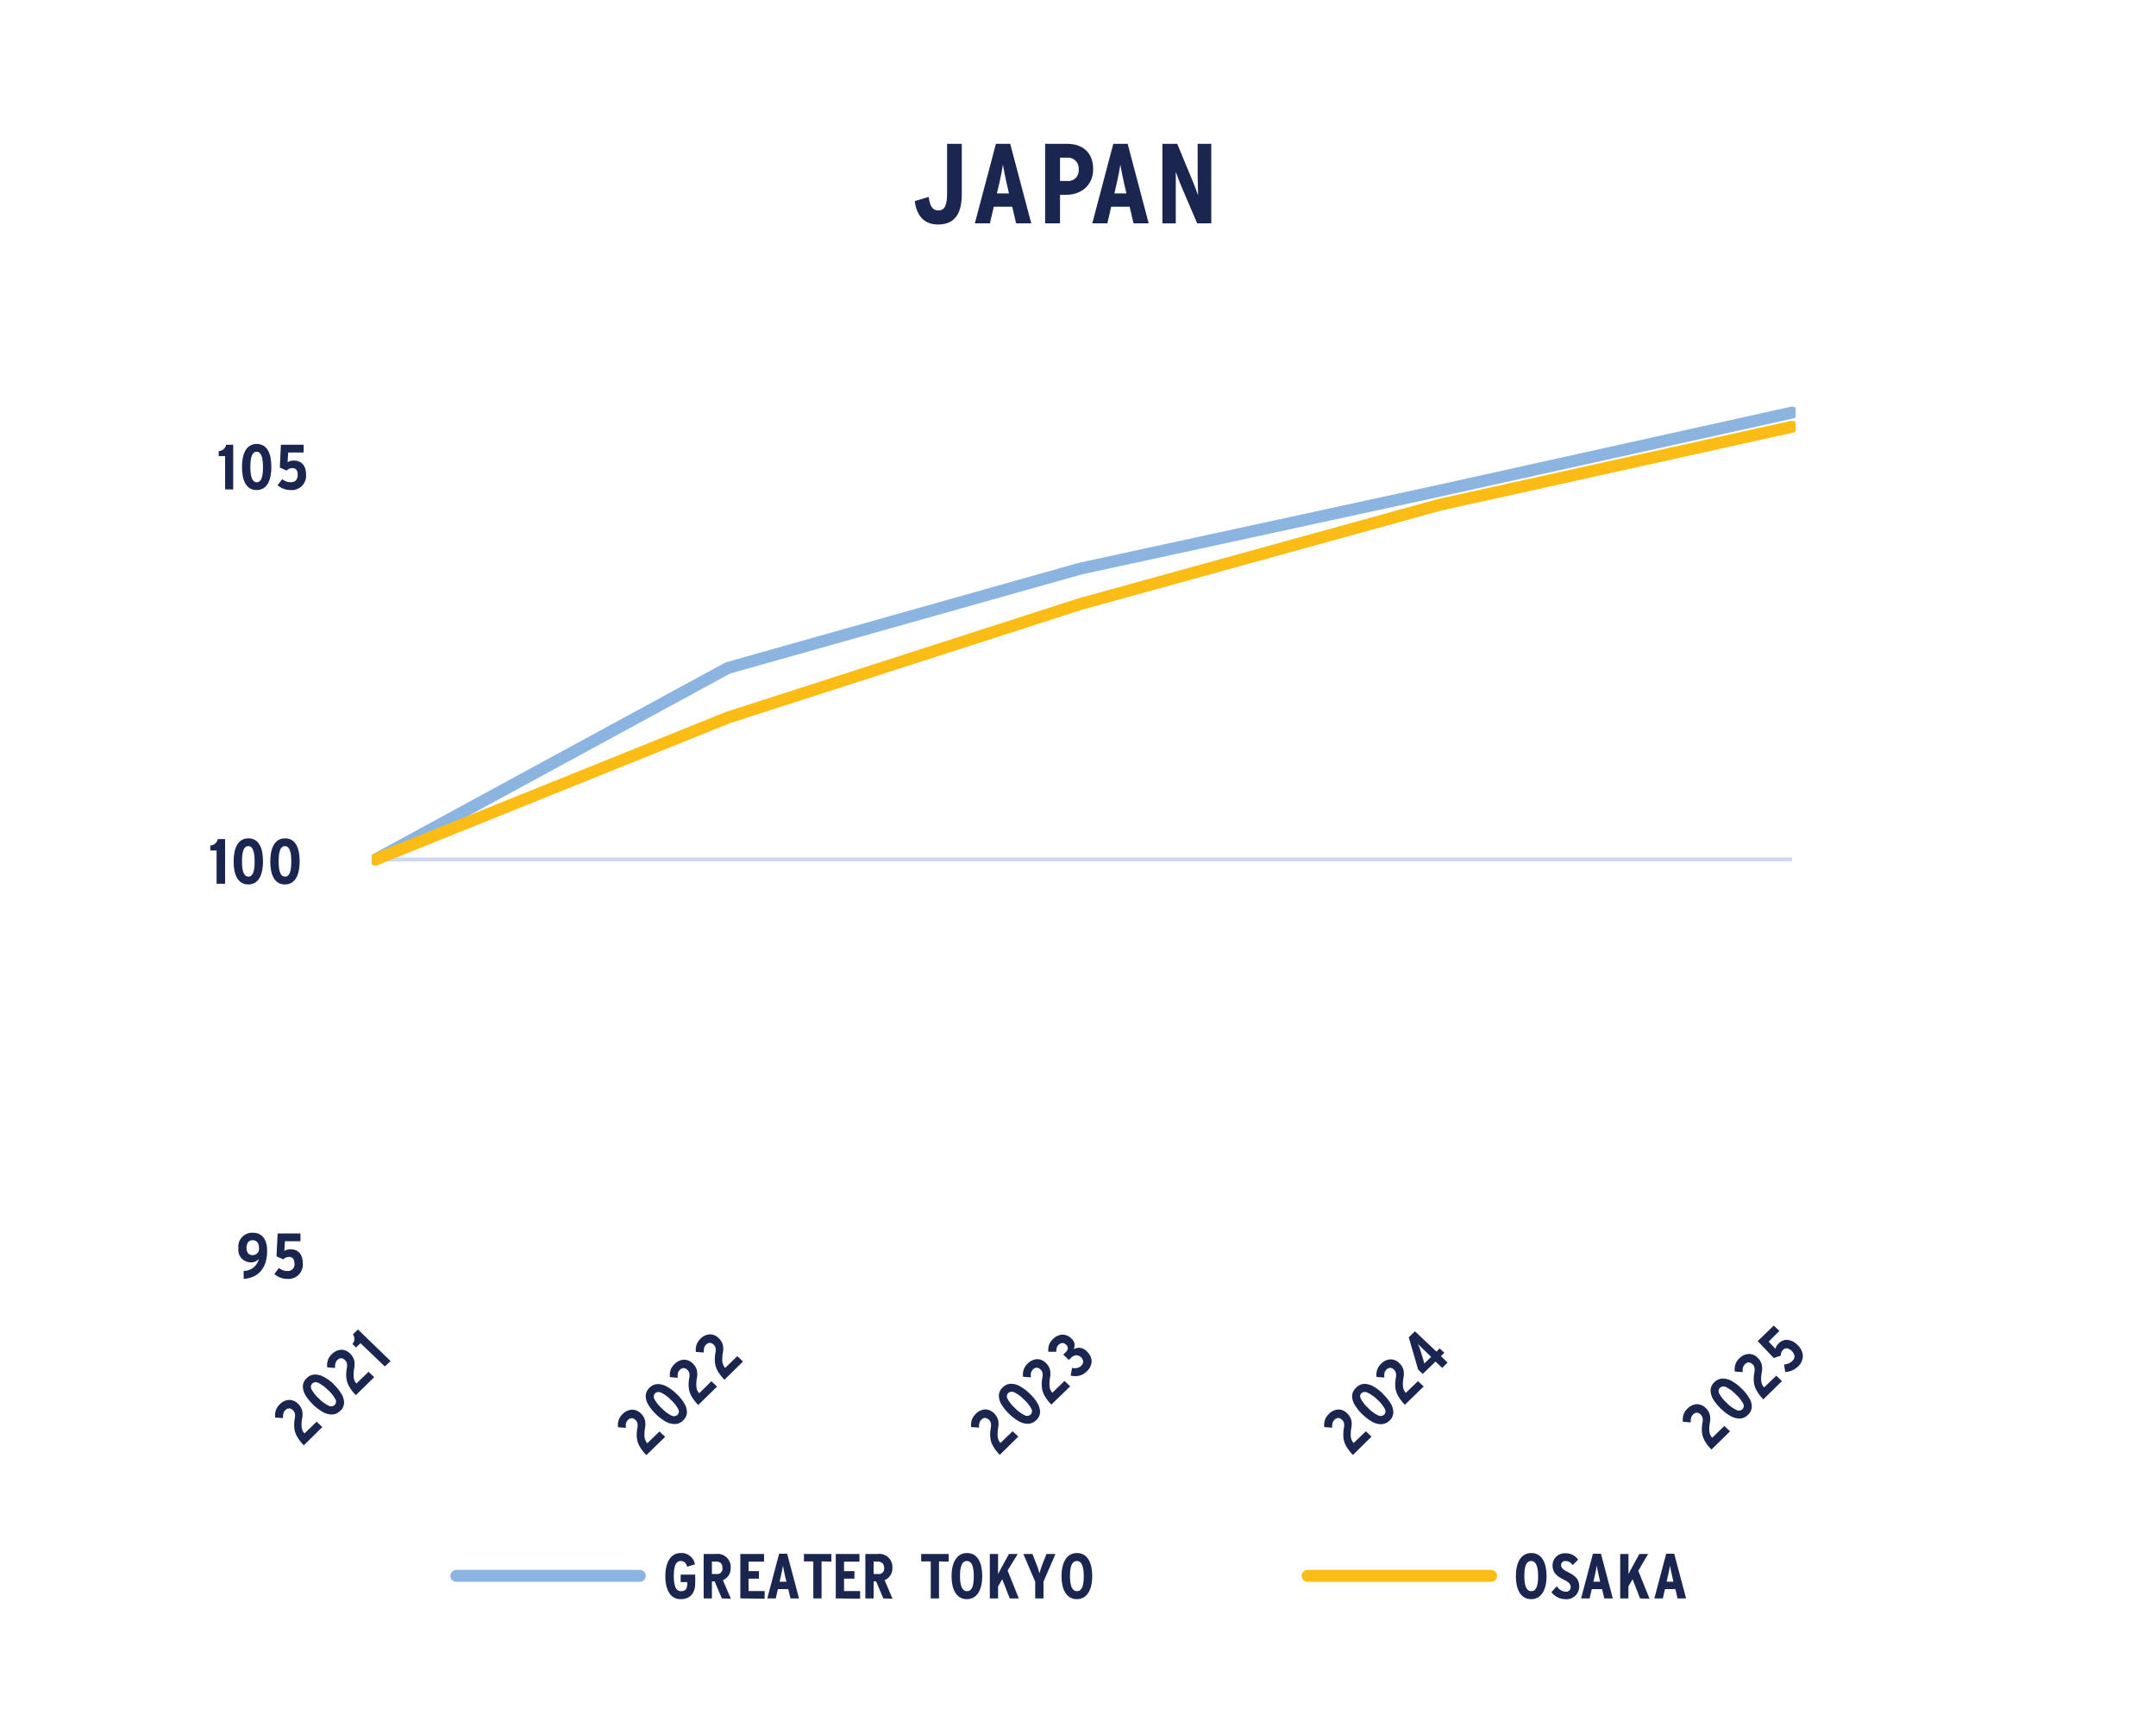 <?xml version="1.0" encoding="UTF-8"?>
<svg xmlns="http://www.w3.org/2000/svg" xmlns:xlink="http://www.w3.org/1999/xlink" id="Layer_1" data-name="Layer 1" viewBox="0 0 402.27 320.09">
  <defs>
    <style>.cls-1,.cls-2,.cls-3,.cls-5,.cls-7,.cls-8{fill:none;}.cls-1{clip-rule:evenodd;}.cls-2{fill-rule:evenodd;}.cls-4{clip-path:url(#clip-path);}.cls-5{stroke:#d1d8ee;stroke-width:0.74px;}.cls-5,.cls-7,.cls-8{stroke-linejoin:round;}.cls-6{clip-path:url(#clip-path-2);}.cls-7{stroke:#8bb4e0;}.cls-7,.cls-8{stroke-linecap:round;stroke-width:2.23px;}.cls-8{stroke:#fbbd15;}.cls-9{clip-path:url(#clip-path-5);}.cls-10{fill:#1a2650;}.cls-11{clip-path:url(#clip-path-10);}.cls-12{clip-path:url(#clip-path-11);}.cls-13{clip-path:url(#clip-path-12);}.cls-14{clip-path:url(#clip-path-13);}.cls-15{clip-path:url(#clip-path-14);}.cls-16{clip-path:url(#clip-path-16);}.cls-17{clip-path:url(#clip-path-17);}.cls-18{clip-path:url(#clip-path-19);}.cls-19{clip-path:url(#clip-path-20);}.cls-20{clip-path:url(#clip-path-21);}.cls-21{clip-path:url(#clip-path-22);}</style>
    <clipPath id="clip-path">
      <polygon class="cls-1" points="35.17 306.65 363.78 306.65 363.78 37.95 35.17 37.95 35.17 306.65 35.17 306.65"></polygon>
    </clipPath>
    <clipPath id="clip-path-2">
      <polygon class="cls-1" points="69.4 235.17 335.03 235.17 335.03 72.36 69.4 72.36 69.4 235.17 69.4 235.17"></polygon>
    </clipPath>
    <clipPath id="clip-path-5">
      <rect class="cls-3" x="35.17" y="37.95" width="328.62" height="268.7"></rect>
    </clipPath>
    <clipPath id="clip-path-10">
      <polygon class="cls-1" points="35.17 306.65 127.5 306.65 127.5 194.12 35.17 194.12 35.17 306.65 35.17 306.65"></polygon>
    </clipPath>
    <clipPath id="clip-path-11">
      <polygon class="cls-1" points="54.81 306.65 198.93 306.65 198.93 188.74 54.81 188.74 54.81 306.65 54.81 306.65"></polygon>
    </clipPath>
    <clipPath id="clip-path-12">
      <polygon class="cls-1" points="121.12 306.65 264.47 306.65 264.47 189.06 121.12 189.06 121.12 306.65 121.12 306.65"></polygon>
    </clipPath>
    <clipPath id="clip-path-13">
      <polygon class="cls-1" points="186.92 306.65 330.4 306.65 330.4 189 186.92 189 186.92 306.65 186.92 306.65"></polygon>
    </clipPath>
    <clipPath id="clip-path-14">
      <polygon class="cls-1" points="253.25 306.65 363.78 306.65 363.78 189.34 253.25 189.34 253.25 306.65 253.25 306.65"></polygon>
    </clipPath>
    <clipPath id="clip-path-16">
      <polygon class="cls-1" points="35.17 306.65 363.78 306.65 363.78 280.18 35.17 280.18 35.17 306.65 35.17 306.65"></polygon>
    </clipPath>
    <clipPath id="clip-path-17">
      <rect class="cls-3" x="35.17" y="280.18" width="328.62" height="26.47"></rect>
    </clipPath>
    <clipPath id="clip-path-19">
      <polygon class="cls-1" points="181.68 306.65 363.78 306.65 363.78 280.18 181.68 280.18 181.68 306.65 181.68 306.65"></polygon>
    </clipPath>
    <clipPath id="clip-path-20">
      <rect class="cls-3" x="181.68" y="280.18" width="182.11" height="26.47"></rect>
    </clipPath>
    <clipPath id="clip-path-21">
      <polygon class="cls-1" points="32.43 306.65 367.89 306.65 367.89 14.12 32.43 14.12 32.43 306.65 32.43 306.65"></polygon>
    </clipPath>
    <clipPath id="clip-path-22">
      <rect class="cls-3" x="32.43" y="14.12" width="335.46" height="292.53"></rect>
    </clipPath>
  </defs>
  <g class="cls-4">
    <line class="cls-5" x1="70.08" y1="160.39" x2="334.35" y2="160.39"></line>
  </g>
  <g class="cls-6">
    <polyline class="cls-7" points="70.08 160.39 135.81 124.65 201.53 106.12 268.62 91.56 334.35 77"></polyline>
  </g>
  <g class="cls-6">
    <polyline class="cls-8" points="70.08 160.39 135.81 133.91 201.53 112.73 268.62 94.2 334.35 79.64"></polyline>
  </g>
  <g class="cls-4">
    <g class="cls-9">
      <path class="cls-10" d="M45.46,238.66v-1.49a2.86,2.86,0,0,0,2.83-2.23,1.92,1.92,0,0,1-1.6.63,2.31,2.31,0,0,1-2.21-2.6,2.6,2.6,0,0,1,2.71-2.92c1.51,0,2.65,1,2.65,3.38C49.84,236.28,48.53,238.43,45.46,238.66Zm1.64-7.22c-.75,0-1.11.66-1.11,1.44s.37,1.35,1.12,1.35a1.18,1.18,0,0,0,1.22-1.32C48.33,232.12,48,231.44,47.1,231.44Z"></path>
      <path class="cls-10" d="M53.57,238.66a3.63,3.63,0,0,1-2.38-.91l.86-1.13a2.42,2.42,0,0,0,1.59.57,1.22,1.22,0,0,0,1.3-1.39c0-.84-.39-1.24-1-1.24a1.6,1.6,0,0,0-1.09.46l-1.26-.57.21-4.26h4.26v1.44H53.16l-.11,1.82a2.14,2.14,0,0,1,1.22-.31c1.26,0,2.22.85,2.22,2.57A2.67,2.67,0,0,1,53.57,238.66Z"></path>
    </g>
  </g>
  <g class="cls-4">
    <g class="cls-9">
      <path class="cls-10" d="M40.41,164.92v-6.21H39.24v-.93a1.47,1.47,0,0,0,1.39-1.2H42v8.34Z"></path>
      <path class="cls-10" d="M46.33,165.05c-2,0-2.74-1.9-2.74-4.29s.75-4.31,2.76-4.31,2.72,1.89,2.72,4.29S48.32,165.05,46.33,165.05Zm0-7.15c-.83,0-1.18.95-1.18,2.84s.36,2.85,1.2,2.85,1.16-1,1.16-2.83S47.15,157.9,46.33,157.9Z"></path>
      <path class="cls-10" d="M53.16,165.05c-2,0-2.73-1.9-2.73-4.29s.75-4.31,2.76-4.31,2.72,1.89,2.72,4.29S55.16,165.05,53.16,165.05Zm0-7.15c-.82,0-1.17.95-1.17,2.84s.36,2.85,1.2,2.85,1.16-1,1.16-2.83S54,157.9,53.16,157.9Z"></path>
    </g>
  </g>
  <g class="cls-4">
    <g class="cls-9">
      <path class="cls-10" d="M42,91.32V85.11H40.8v-.93A1.47,1.47,0,0,0,42.19,83h1.32v8.34Z"></path>
      <path class="cls-10" d="M47.88,91.45c-2,0-2.73-1.89-2.73-4.29s.75-4.31,2.76-4.31,2.72,1.89,2.72,4.29S49.88,91.45,47.88,91.45Zm0-7.15c-.82,0-1.17,1-1.17,2.84S47.07,90,47.91,90s1.16-1,1.16-2.84S48.71,84.3,47.88,84.3Z"></path>
      <path class="cls-10" d="M54.18,91.45a3.64,3.64,0,0,1-2.38-.9l.86-1.14a2.45,2.45,0,0,0,1.59.58c.89,0,1.3-.55,1.3-1.4s-.38-1.24-1-1.24a1.57,1.57,0,0,0-1.09.47l-1.25-.57L52.41,83h4.25v1.44H53.77l-.11,1.82a2.17,2.17,0,0,1,1.22-.31c1.26,0,2.22.85,2.22,2.58A2.67,2.67,0,0,1,54.18,91.45Z"></path>
    </g>
  </g>
  <g class="cls-11">
    <path class="cls-10" d="M60.14,266.31l-1.06-1-2.27,2.19a1.94,1.94,0,0,1-.52-1.14,5.69,5.69,0,0,1,.09-1.69,3.76,3.76,0,0,0,0-1.42,2.69,2.69,0,0,0-.78-1.29,2.24,2.24,0,0,0-1.7-.71,2.6,2.6,0,0,0-1.7.82,2.79,2.79,0,0,0-.75,1.17,3.09,3.09,0,0,0-.11,1.29l1.48.11a2.42,2.42,0,0,1,.05-.82,1.36,1.36,0,0,1,.37-.66,1,1,0,0,1,.7-.33,1,1,0,0,1,.71.35,1.19,1.19,0,0,1,.36.59,2.27,2.27,0,0,1,0,.86,7.13,7.13,0,0,0-.11,1.75,4.17,4.17,0,0,0,.48,1.62,7.76,7.76,0,0,0,1.31,1.72Zm2.14-8A8.19,8.19,0,0,0,60.5,257a3.33,3.33,0,0,0-1.73-.49,2.21,2.21,0,0,0-1.55.68,2.12,2.12,0,0,0-.71,1.51,3.24,3.24,0,0,0,.5,1.69,8,8,0,0,0,1.41,1.73,8.19,8.19,0,0,0,1.78,1.36,3.46,3.46,0,0,0,1.73.49,2.31,2.31,0,0,0,1.56-.69,2.14,2.14,0,0,0,.71-1.5,3.33,3.33,0,0,0-.51-1.69,8.65,8.65,0,0,0-1.41-1.73Zm-1.09,1.08a6.35,6.35,0,0,1,1.36,1.69.9.9,0,0,1-.1,1.11,1,1,0,0,1-1.18.11A6.55,6.55,0,0,1,59.51,261a6.35,6.35,0,0,1-1.36-1.69.91.91,0,0,1,.11-1.12,1,1,0,0,1,1.17-.1,6.55,6.55,0,0,1,1.76,1.31ZM69.82,257l-1.06-1-2.27,2.19A2,2,0,0,1,66,257a6.46,6.46,0,0,1,.09-1.69,3.76,3.76,0,0,0,0-1.42,2.67,2.67,0,0,0-.77-1.29,2.26,2.26,0,0,0-1.71-.71,2.62,2.62,0,0,0-1.7.82,2.79,2.79,0,0,0-.75,1.17,2.93,2.93,0,0,0-.1,1.29l1.47.11a2.42,2.42,0,0,1,.05-.82,1.45,1.45,0,0,1,.37-.66,1,1,0,0,1,.7-.33,1.06,1.06,0,0,1,.72.35,1.17,1.17,0,0,1,.35.59,2.27,2.27,0,0,1,0,.86,7.13,7.13,0,0,0-.11,1.75,4.35,4.35,0,0,0,.48,1.62,7.76,7.76,0,0,0,1.31,1.72Zm3.06-3-6.09-5.9-.94.9a1.69,1.69,0,0,1,.28.87,1.47,1.47,0,0,1-.38.94l.68.65.83-.8L71.8,255l1.08-1Z"></path>
  </g>
  <g class="cls-12">
    <path class="cls-10" d="M124.11,268.14l-1.06-1-2.27,2.19a2.06,2.06,0,0,1-.52-1.15,6.39,6.39,0,0,1,.09-1.68,3.75,3.75,0,0,0,0-1.42,2.65,2.65,0,0,0-.77-1.3,2.3,2.3,0,0,0-1.71-.71,2.67,2.67,0,0,0-1.7.82,2.75,2.75,0,0,0-.85,2.46l1.47.11a2.44,2.44,0,0,1,0-.82,1.37,1.37,0,0,1,.37-.65,1,1,0,0,1,.7-.33,1,1,0,0,1,.72.34,1.19,1.19,0,0,1,.35.6,2.19,2.19,0,0,1,0,.85,6.34,6.34,0,0,0-.11,1.76,4.06,4.06,0,0,0,.47,1.61,7.54,7.54,0,0,0,1.31,1.72Zm2.14-8a8.88,8.88,0,0,0-1.78-1.36,3.53,3.53,0,0,0-1.73-.49,2.25,2.25,0,0,0-1.55.68,2.18,2.18,0,0,0-.71,1.51,3.28,3.28,0,0,0,.5,1.7,8.65,8.65,0,0,0,1.41,1.73,8.88,8.88,0,0,0,1.78,1.36,3.47,3.47,0,0,0,1.74.48,2.21,2.21,0,0,0,1.55-.68,2.12,2.12,0,0,0,.71-1.51,3.2,3.2,0,0,0-.51-1.69,8,8,0,0,0-1.41-1.73Zm-1.09,1.09a6.2,6.2,0,0,1,1.36,1.69.9.9,0,0,1-.1,1.11,1,1,0,0,1-1.18.11,6.56,6.56,0,0,1-1.76-1.32,6.4,6.4,0,0,1-1.36-1.69.93.93,0,0,1,.11-1.12,1,1,0,0,1,1.17-.1,6.27,6.27,0,0,1,1.76,1.32Zm8.63-2.47-1.06-1L130.47,260a2,2,0,0,1-.53-1.15,6.39,6.39,0,0,1,.09-1.68,3.75,3.75,0,0,0,0-1.42,2.65,2.65,0,0,0-.77-1.3,2.32,2.32,0,0,0-1.71-.71,2.69,2.69,0,0,0-1.7.82,2.91,2.91,0,0,0-.75,1.17A3.09,3.09,0,0,0,125,257l1.47.11a2.44,2.44,0,0,1,0-.82,1.31,1.31,0,0,1,.38-.65,1,1,0,0,1,.69-.33,1,1,0,0,1,.72.34,1.19,1.19,0,0,1,.35.6,2,2,0,0,1,0,.85,6.74,6.74,0,0,0-.11,1.76,4.23,4.23,0,0,0,.47,1.61,7.84,7.84,0,0,0,1.31,1.72Zm4.84-4.68-1.06-1-2.26,2.19a2,2,0,0,1-.53-1.15,6.39,6.39,0,0,1,.09-1.68,3.38,3.38,0,0,0,0-1.42,2.65,2.65,0,0,0-.77-1.3,2.32,2.32,0,0,0-1.71-.71,2.69,2.69,0,0,0-1.7.82,2.78,2.78,0,0,0-.74,1.17,2.93,2.93,0,0,0-.11,1.29l1.47.11a2.72,2.72,0,0,1,.05-.82,1.31,1.31,0,0,1,.38-.65,1,1,0,0,1,.69-.33,1,1,0,0,1,.72.34,1.19,1.19,0,0,1,.35.6,2,2,0,0,1,0,.85,6.74,6.74,0,0,0-.11,1.76,4.23,4.23,0,0,0,.47,1.61,7.84,7.84,0,0,0,1.31,1.72Z"></path>
  </g>
  <g class="cls-13">
    <path class="cls-10" d="M190,268.09l-1.06-1-2.27,2.19a2,2,0,0,1-.52-1.14,6.46,6.46,0,0,1,.09-1.69,3.75,3.75,0,0,0,0-1.42,2.69,2.69,0,0,0-.78-1.29,2.29,2.29,0,0,0-1.7-.72,2.66,2.66,0,0,0-1.7.83,2.82,2.82,0,0,0-.75,1.16,3.15,3.15,0,0,0-.11,1.3l1.48.11a2.5,2.5,0,0,1,.05-.83,1.38,1.38,0,0,1,.37-.65,1,1,0,0,1,.7-.33,1.08,1.08,0,0,1,.72.35,1.24,1.24,0,0,1,.35.59,2.27,2.27,0,0,1,0,.86,7.13,7.13,0,0,0-.11,1.75,4.08,4.08,0,0,0,.48,1.61,7.33,7.33,0,0,0,1.31,1.72Zm2.14-8a8.19,8.19,0,0,0-1.78-1.36,3.33,3.33,0,0,0-1.73-.49,2.21,2.21,0,0,0-1.55.68,2.12,2.12,0,0,0-.71,1.51,3.24,3.24,0,0,0,.5,1.69,8.65,8.65,0,0,0,1.41,1.73,8.52,8.52,0,0,0,1.78,1.36,3.46,3.46,0,0,0,1.73.49,2.29,2.29,0,0,0,1.56-.69,2.16,2.16,0,0,0,.71-1.5,3.33,3.33,0,0,0-.51-1.69,7.77,7.77,0,0,0-1.41-1.73Zm-1.09,1.08a6.35,6.35,0,0,1,1.36,1.69.9.9,0,0,1-.1,1.11,1,1,0,0,1-1.18.11,6.41,6.41,0,0,1-1.76-1.32,6.25,6.25,0,0,1-1.36-1.69.9.9,0,0,1,.11-1.11,1,1,0,0,1,1.17-.11,6.41,6.41,0,0,1,1.76,1.32Zm8.63-2.46-1.06-1-2.27,2.19a2,2,0,0,1-.52-1.14,6.46,6.46,0,0,1,.09-1.69,3.75,3.75,0,0,0,0-1.42,2.67,2.67,0,0,0-.77-1.29,2.31,2.31,0,0,0-1.71-.72,2.68,2.68,0,0,0-1.7.83,2.82,2.82,0,0,0-.75,1.16,3,3,0,0,0-.1,1.3l1.47.11a2.5,2.5,0,0,1,0-.83,1.47,1.47,0,0,1,.37-.65,1,1,0,0,1,.7-.33,1.06,1.06,0,0,1,.72.35,1.17,1.17,0,0,1,.35.59,2.24,2.24,0,0,1,0,.86,6.27,6.27,0,0,0-.11,1.75,4.06,4.06,0,0,0,.47,1.61,7.33,7.33,0,0,0,1.31,1.72Zm3.1-6.53a2.12,2.12,0,0,0-1.3-.65,2,2,0,0,0-1.16.25,1.76,1.76,0,0,0,.17-1,1.87,1.87,0,0,0-.59-1,2.33,2.33,0,0,0-1.68-.71,2.6,2.6,0,0,0-1.72.79,2.87,2.87,0,0,0-.78,1.15,3.4,3.4,0,0,0-.12,1.25h1.48a2.65,2.65,0,0,1,.09-.75,1.19,1.19,0,0,1,.34-.54,1,1,0,0,1,.76-.34,1.14,1.14,0,0,1,.67.34.82.82,0,0,1,.29.68,1.29,1.29,0,0,1-.42.73l-.43.41,1.05,1,.42-.41a1.52,1.52,0,0,1,.91-.47,1.33,1.33,0,0,1,1.34,1.17,1.1,1.1,0,0,1-.38.8,1.5,1.5,0,0,1-.7.4,2.62,2.62,0,0,1-1,0l-.25,1.43a3.56,3.56,0,0,0,1.65,0,2.79,2.79,0,0,0,1.33-.77,2.67,2.67,0,0,0,.93-1.88,2.57,2.57,0,0,0-.9-1.86Z"></path>
  </g>
  <g class="cls-14">
    <path class="cls-10" d="M255.9,268.1l-1.06-1-2.27,2.19a2,2,0,0,1-.53-1.14,6.46,6.46,0,0,1,.09-1.69,3.57,3.57,0,0,0,0-1.42,2.77,2.77,0,0,0-.78-1.29,2.24,2.24,0,0,0-1.7-.71,2.6,2.6,0,0,0-1.7.82,2.79,2.79,0,0,0-.75,1.17,2.93,2.93,0,0,0-.11,1.29l1.47.11a2.69,2.69,0,0,1,.06-.82,1.36,1.36,0,0,1,.37-.66,1,1,0,0,1,.7-.33,1.06,1.06,0,0,1,.71.35,1.24,1.24,0,0,1,.36.6,2.21,2.21,0,0,1,0,.85,7.21,7.21,0,0,0-.11,1.76,4.13,4.13,0,0,0,.48,1.61,7.68,7.68,0,0,0,1.3,1.72Zm2.14-8a8.52,8.52,0,0,0-1.78-1.36,3.46,3.46,0,0,0-1.73-.49A2.21,2.21,0,0,0,253,259a2.13,2.13,0,0,0-.72,1.51,3.23,3.23,0,0,0,.51,1.69,8,8,0,0,0,1.41,1.73,8.19,8.19,0,0,0,1.78,1.36,3.33,3.33,0,0,0,1.73.49,2.34,2.34,0,0,0,1.56-.68,2.13,2.13,0,0,0,.7-1.51,3.24,3.24,0,0,0-.5-1.69,8.65,8.65,0,0,0-1.41-1.73ZM257,261.2a6.57,6.57,0,0,1,1.36,1.69.89.89,0,0,1-.11,1.11,1,1,0,0,1-1.17.11,6.19,6.19,0,0,1-1.76-1.31,6.35,6.35,0,0,1-1.36-1.69A.9.9,0,0,1,254,260a1,1,0,0,1,1.17-.1A6.7,6.7,0,0,1,257,261.2Zm8.63-2.46-1.06-1-2.27,2.19a1.94,1.94,0,0,1-.52-1.14,5.69,5.69,0,0,1,.09-1.69,3.76,3.76,0,0,0,0-1.42,2.69,2.69,0,0,0-.78-1.29,2.24,2.24,0,0,0-1.7-.71,2.64,2.64,0,0,0-1.7.82,2.79,2.79,0,0,0-.75,1.17,3.09,3.09,0,0,0-.11,1.29l1.48.11a2.42,2.42,0,0,1,0-.82,1.36,1.36,0,0,1,.37-.66,1,1,0,0,1,.7-.33,1,1,0,0,1,.71.35,1.17,1.17,0,0,1,.36.6,2.21,2.21,0,0,1,0,.85,7.21,7.21,0,0,0-.11,1.76,4.13,4.13,0,0,0,.48,1.61,7.76,7.76,0,0,0,1.31,1.72Zm3.93-6.21-.93-.9-.62.6L264,248.44l-1.15,1.12,1.74,6,.86.84,2.4-2.32,1.24,1.2,1-1-1.24-1.21.62-.6Zm-5-1.75.43.45.56.56,1.48,1.42-.58.56-.39.38-.32.31c0-.14-.08-.32-.13-.51s-.1-.39-.16-.56l-.41-1.33a9.9,9.9,0,0,0-.48-1.28Z"></path>
  </g>
  <g class="cls-15">
    <path class="cls-10" d="M322.79,267.11l-1.06-1-2.26,2.19a2,2,0,0,1-.53-1.14,6.46,6.46,0,0,1,.09-1.69,3.75,3.75,0,0,0,0-1.42,2.67,2.67,0,0,0-.77-1.29,2.24,2.24,0,0,0-1.71-.71,2.64,2.64,0,0,0-1.7.82,2.82,2.82,0,0,0-.75,1.16,3.15,3.15,0,0,0-.1,1.3l1.47.11a2.5,2.5,0,0,1,.05-.83,1.4,1.4,0,0,1,.38-.65,1,1,0,0,1,.69-.33,1.06,1.06,0,0,1,.72.35,1.17,1.17,0,0,1,.35.59,2.05,2.05,0,0,1,0,.86,6.67,6.67,0,0,0-.11,1.75,4.23,4.23,0,0,0,.47,1.61,7.61,7.61,0,0,0,1.31,1.72Zm2.14-8a8.15,8.15,0,0,0-1.77-1.36,3.39,3.39,0,0,0-1.74-.49,2.23,2.23,0,0,0-1.55.68,2.16,2.16,0,0,0-.71,1.51,3.24,3.24,0,0,0,.5,1.69,8.65,8.65,0,0,0,1.41,1.73,8.52,8.52,0,0,0,1.78,1.36,3.49,3.49,0,0,0,1.74.49,2.27,2.27,0,0,0,1.55-.69,2.12,2.12,0,0,0,.71-1.5,3.15,3.15,0,0,0-.51-1.69,7.77,7.77,0,0,0-1.41-1.73Zm-1.08,1.08a6.57,6.57,0,0,1,1.36,1.69.9.9,0,0,1-.11,1.11,1,1,0,0,1-1.17.11,6.56,6.56,0,0,1-1.77-1.31,6.42,6.42,0,0,1-1.36-1.7.9.9,0,0,1,.12-1.11,1,1,0,0,1,1.16-.11,6.43,6.43,0,0,1,1.77,1.32Zm8.63-2.46-1.07-1-2.26,2.19a2,2,0,0,1-.53-1.14,6.46,6.46,0,0,1,.09-1.69,3.39,3.39,0,0,0,0-1.42,2.67,2.67,0,0,0-.77-1.29,2.24,2.24,0,0,0-1.71-.71,2.64,2.64,0,0,0-1.7.82,2.69,2.69,0,0,0-.74,1.16,3,3,0,0,0-.11,1.3l1.47.11a2.79,2.79,0,0,1,.05-.83,1.49,1.49,0,0,1,.38-.65,1,1,0,0,1,.69-.33,1.06,1.06,0,0,1,.72.35,1.17,1.17,0,0,1,.35.59,2.05,2.05,0,0,1,0,.86,6.67,6.67,0,0,0-.11,1.75,4.08,4.08,0,0,0,.48,1.61,7.49,7.49,0,0,0,1.3,1.73Zm2.88-6.76a3,3,0,0,0-1.87-.93,2.08,2.08,0,0,0-1.58.62,2.49,2.49,0,0,0-.44.54,2.16,2.16,0,0,0-.2.51L330,250.37l2-2-1.05-1-3,2.9,3,3.16,1.31-.45a1.82,1.82,0,0,1,.1-.59,1.39,1.39,0,0,1,.32-.48.92.92,0,0,1,.75-.29,1.87,1.87,0,0,1,1.39,1.41,1.16,1.16,0,0,1-.41.94,2.3,2.3,0,0,1-.65.45,3.58,3.58,0,0,1-.89.23l.22,1.39a3.71,3.71,0,0,0,1.25-.28,3.6,3.6,0,0,0,1.09-.71,2.71,2.71,0,0,0,.95-2,3,3,0,0,0-1-2.06Z"></path>
  </g>
  <g class="cls-4">
    <line class="cls-7" x1="85.14" y1="294.08" x2="119.37" y2="294.08"></line>
  </g>
  <g class="cls-16">
    <g class="cls-17">
      <path class="cls-10" d="M127,298.43c-2,0-2.86-1.9-2.86-4.29s.88-4.32,2.89-4.32a2.53,2.53,0,0,1,2.63,2.11l-1.45.45c-.22-.78-.61-1.07-1.21-1.07-.92,0-1.28,1-1.28,2.8s.38,2.83,1.31,2.83,1.22-.46,1.22-1.7H127v-1.39h2.72v1.43C129.74,297.28,128.81,298.43,127,298.43Z"></path>
      <path class="cls-10" d="M134.68,298.29l-1.34-3.17h-.51v3.17h-1.54V290h2.3a2.43,2.43,0,0,1,2.74,2.6,2.35,2.35,0,0,1-1.45,2.28l1.48,3.46Zm-1.17-6.88h-.68v2.32h.77a1,1,0,0,0,1.19-1.16C134.79,291.82,134.44,291.41,133.51,291.41Z"></path>
      <path class="cls-10" d="M138.13,298.29V290h4.43v1.43h-2.89v1.77h1.94v1.4h-1.94v2.32h3v1.42Z"></path>
      <path class="cls-10" d="M147.49,298.29l-.41-1.74h-1.94l-.4,1.74h-1.58l2.21-8.34h1.5l2.21,8.34Zm-1-4.12c-.15-.64-.34-1.61-.4-2-.07.42-.24,1.32-.4,2l-.23,1h1.27Z"></path>
      <path class="cls-10" d="M153.29,291.38v6.91h-1.54v-6.91H150V290h5.12v1.43Z"></path>
      <path class="cls-10" d="M155.94,298.29V290h4.42v1.43h-2.88v1.77h1.94v1.4h-1.94v2.32h3v1.42Z"></path>
      <path class="cls-10" d="M164.81,298.29l-1.34-3.17H163v3.17h-1.54V290h2.3a2.43,2.43,0,0,1,2.74,2.6,2.35,2.35,0,0,1-1.45,2.28l1.48,3.46Zm-1.17-6.88H163v2.32h.77a1,1,0,0,0,1.19-1.16C164.92,291.82,164.57,291.41,163.64,291.41Z"></path>
      <path class="cls-10" d="M175.2,291.38v6.91h-1.54v-6.91h-1.79V290H177v1.43Z"></path>
      <path class="cls-10" d="M180.4,298.43c-2,0-2.86-1.9-2.86-4.29s.88-4.32,2.89-4.32,2.84,1.9,2.84,4.29S182.4,298.43,180.4,298.43Zm0-7.12c-.92,0-1.28,1-1.28,2.8s.38,2.83,1.31,2.83,1.26-1,1.26-2.8S181.31,291.31,180.4,291.31Z"></path>
      <path class="cls-10" d="M188.4,298.29,187,294.71l-.78,1.34v2.24h-1.54V290h1.54v2.47c0,.49,0,.91,0,1.28.18-.35.45-.87.68-1.29l1.35-2.46h1.64L188,293.08l2.09,5.21Z"></path>
      <path class="cls-10" d="M194.7,295.15v3.14h-1.55v-3.12L190.94,290h1.7l.66,1.7a12.58,12.58,0,0,1,.64,1.94,17.13,17.13,0,0,1,.64-1.94l.67-1.7h1.68Z"></path>
      <path class="cls-10" d="M200.92,298.43c-2,0-2.86-1.9-2.86-4.29s.87-4.32,2.88-4.32,2.85,1.9,2.85,4.29S202.92,298.43,200.92,298.43Zm0-7.12c-.93,0-1.28,1-1.28,2.8s.38,2.83,1.3,2.83,1.27-1,1.27-2.8S201.83,291.31,200.92,291.31Z"></path>
    </g>
  </g>
  <g class="cls-4">
    <line class="cls-8" x1="243.98" y1="294.08" x2="278.21" y2="294.08"></line>
  </g>
  <g class="cls-18">
    <g class="cls-19">
      <path class="cls-10" d="M285.69,298.43c-2,0-2.86-1.9-2.86-4.29s.87-4.32,2.88-4.32,2.85,1.9,2.85,4.29S287.69,298.43,285.69,298.43Zm0-7.12c-.93,0-1.28,1-1.28,2.8s.38,2.83,1.3,2.83,1.27-1,1.27-2.8S286.6,291.31,285.69,291.31Z"></path>
      <path class="cls-10" d="M292.05,298.43a3.28,3.28,0,0,1-2.58-1.31l1-1.09a2.15,2.15,0,0,0,1.59,1,.84.84,0,0,0,1-.9c0-.48-.31-.86-1.32-1.36-1.28-.64-2.06-1.28-2.06-2.66a2.25,2.25,0,0,1,2.42-2.24,2.75,2.75,0,0,1,2.35,1.19l-1,1c-.51-.55-.78-.74-1.37-.74a.74.74,0,0,0-.81.73c0,.5.29.81,1.23,1.3,1.49.77,2.15,1.35,2.15,2.75A2.36,2.36,0,0,1,292.05,298.43Z"></path>
      <path class="cls-10" d="M299.33,298.29l-.41-1.74H297l-.41,1.74H295l2.21-8.34h1.5l2.21,8.34Zm-1-4.12c-.15-.64-.35-1.61-.41-2-.06.42-.23,1.32-.39,2l-.24,1h1.27Z"></path>
      <path class="cls-10" d="M306,298.29l-1.39-3.58-.78,1.34v2.24H302.3V290h1.54v2.47c0,.49,0,.91,0,1.28.18-.35.45-.87.68-1.29l1.35-2.46h1.64l-1.84,3.13,2.1,5.21Z"></path>
      <path class="cls-10" d="M313,298.29l-.41-1.74h-1.93l-.41,1.74h-1.58l2.21-8.34h1.5l2.21,8.34Zm-1-4.12c-.15-.64-.35-1.61-.41-2-.06.42-.24,1.32-.4,2l-.23,1h1.27Z"></path>
    </g>
  </g>
  <g class="cls-20">
    <g class="cls-21">
      <path class="cls-10" d="M175,41.9c-2.48,0-4-1.59-4.32-4.38l2.61-.77c.15,1.51.63,2.52,1.77,2.52s1.65-.78,1.65-3.24V26.84h2.74V36C179.49,39.68,178.3,41.9,175,41.9Z"></path>
      <path class="cls-10" d="M189.59,41.67l-.73-3.09h-3.44l-.72,3.09h-2.81l3.93-14.83h2.67l3.92,14.83Zm-1.74-7.33c-.26-1.14-.61-2.86-.72-3.6-.11.76-.42,2.35-.7,3.56L186,36.1h2.26Z"></path>
      <path class="cls-10" d="M199,36.35h-1.22v5.32H195V26.84h4.07c2.92,0,4.89,1.61,4.89,4.73S201.59,36.35,199,36.35Zm.09-6.92h-1.31v4.34h1.35a1.94,1.94,0,0,0,2.13-2.16A2,2,0,0,0,199.07,29.43Z"></path>
      <path class="cls-10" d="M211.49,41.67l-.72-3.09h-3.44l-.72,3.09H203.8l3.92-14.83h2.68l3.92,14.83Zm-1.73-7.33c-.26-1.14-.61-2.86-.72-3.6-.11.76-.42,2.35-.7,3.56l-.42,1.8h2.26Z"></path>
      <path class="cls-10" d="M223.37,41.67l-2.83-6.61c-.39-.93-.88-2.14-1.16-3,0,.91,0,2.44,0,3.37v6.25h-2.5V26.84h2.77l2.69,6.5c.37.89.92,2.27,1.21,3.1,0-.91-.09-2.52-.09-3.46V26.84H226V41.67Z"></path>
    </g>
  </g>
</svg>
